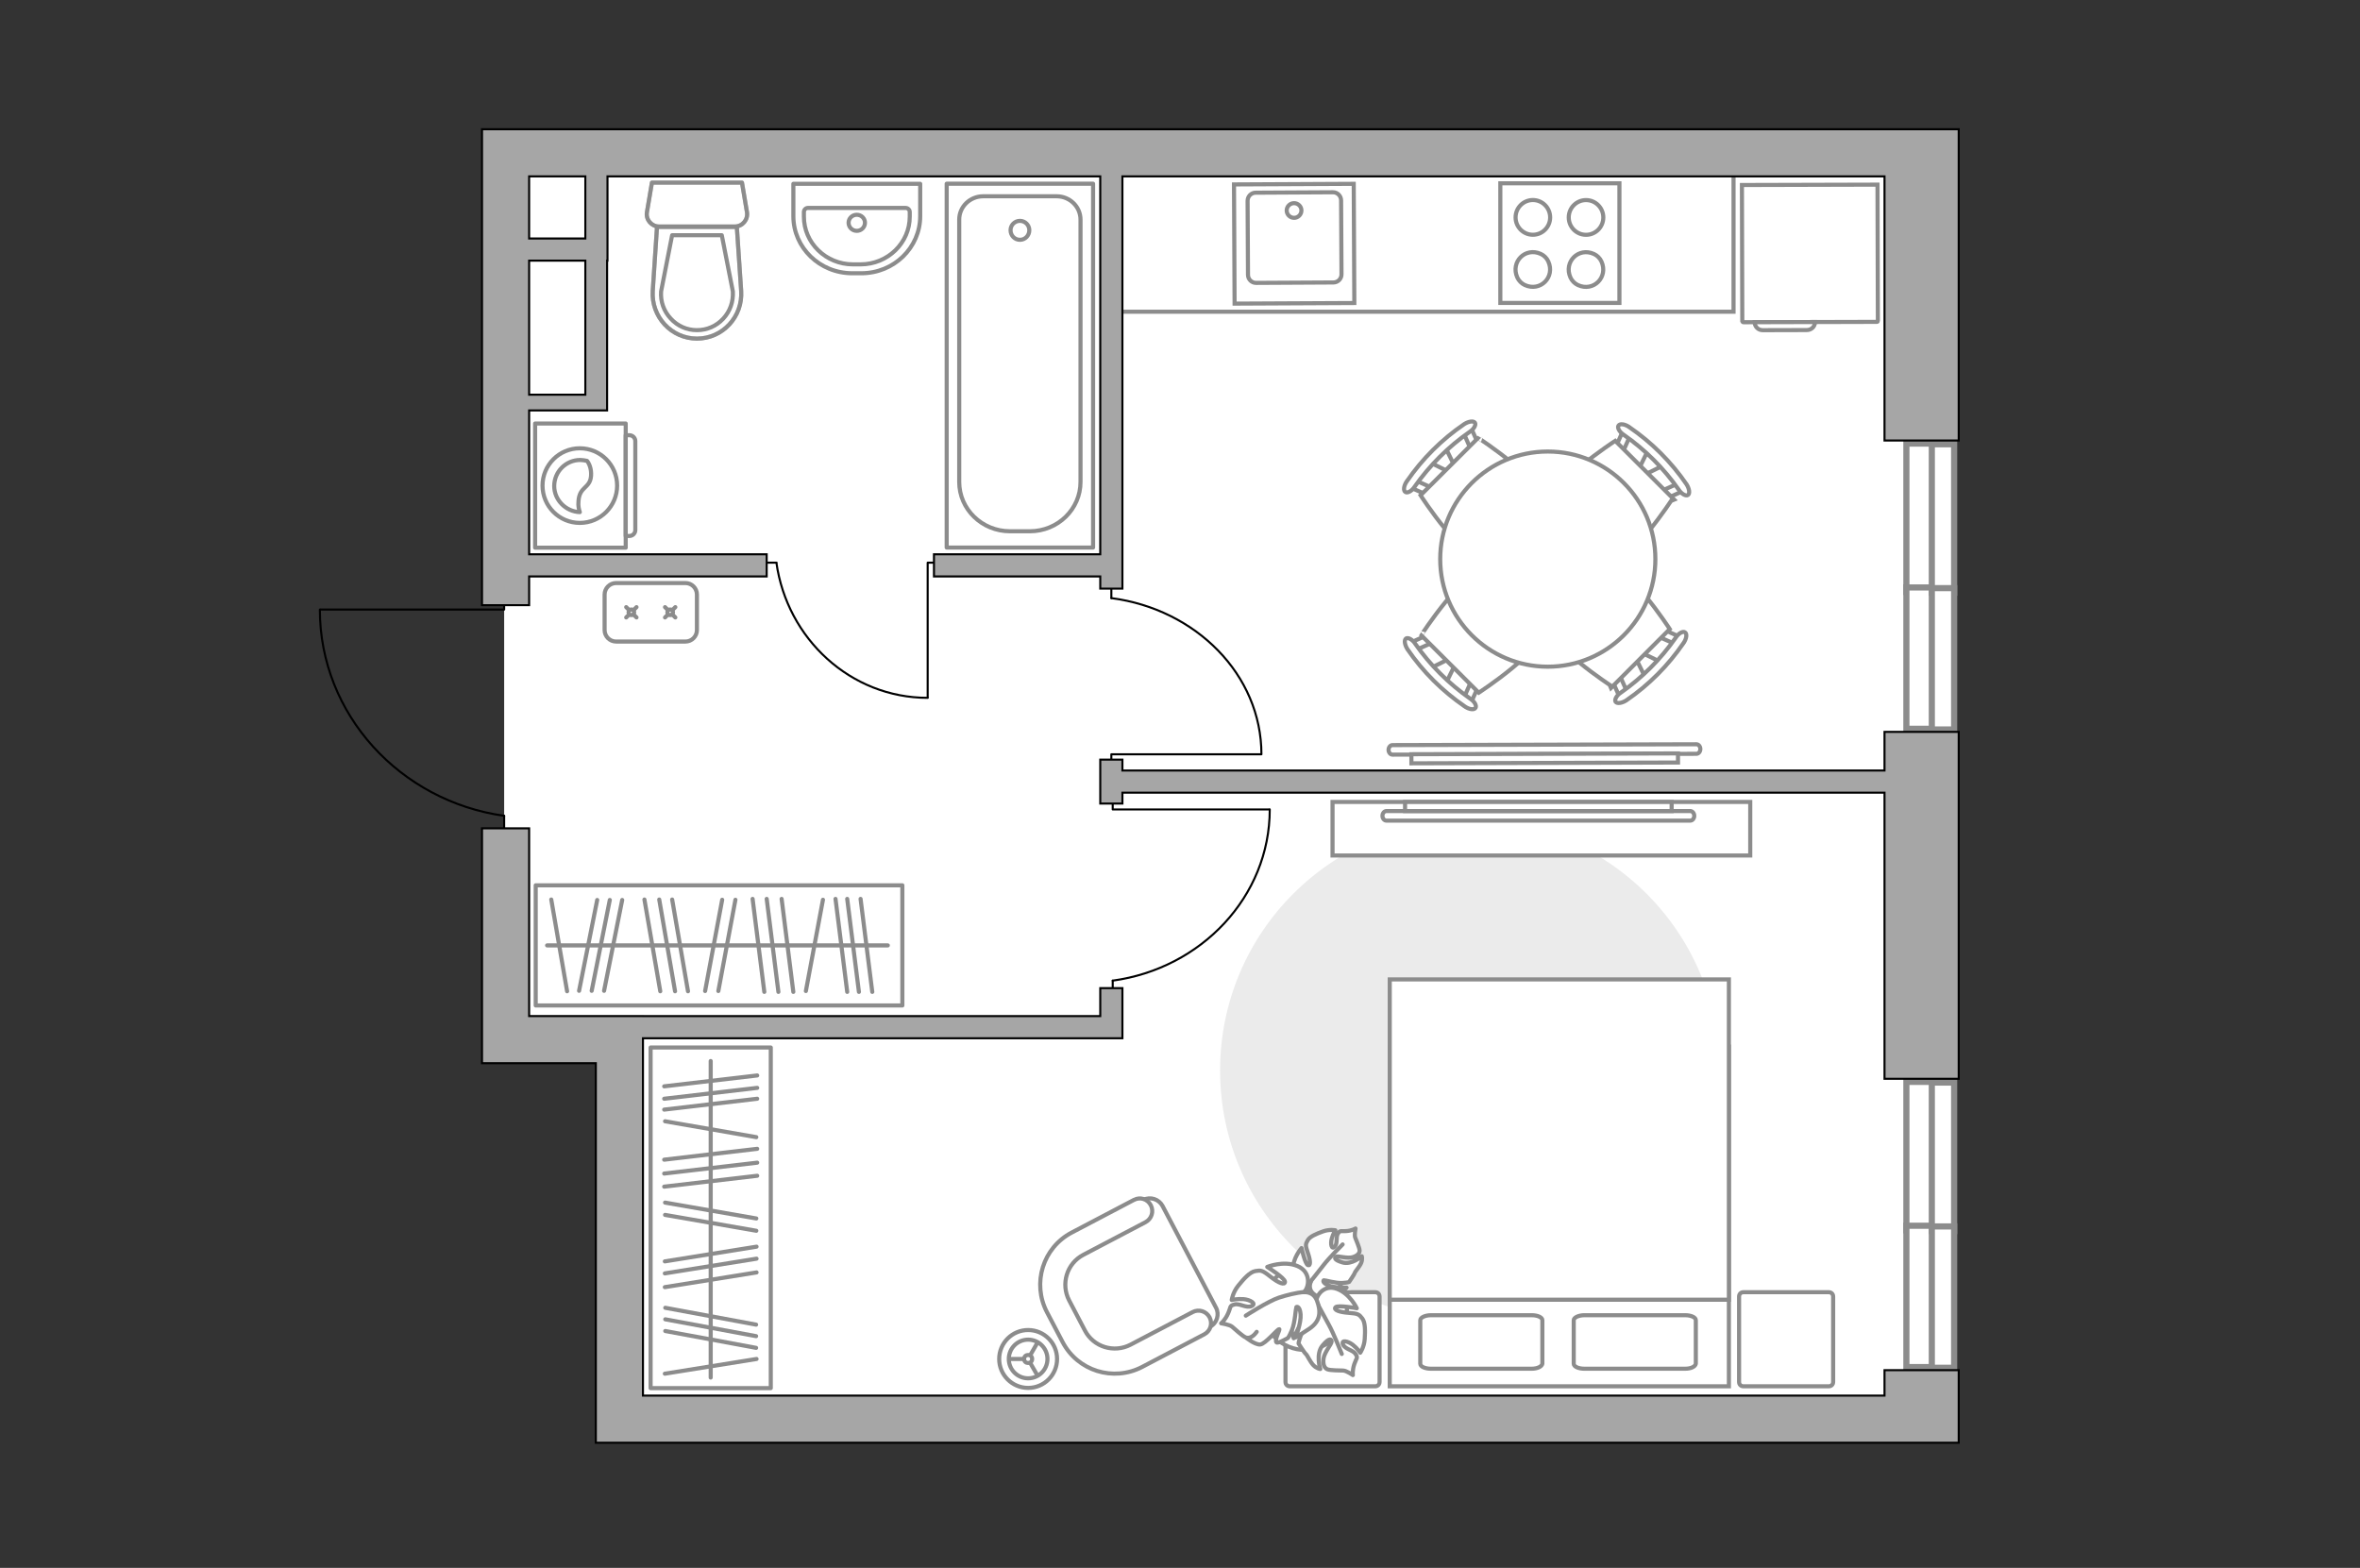 <?xml version="1.0" encoding="utf-8"?>
<!-- Generator: Adobe Illustrator 28.0.0, SVG Export Plug-In . SVG Version: 6.00 Build 0)  -->
<svg version="1.1" id="Слой_1" xmlns="http://www.w3.org/2000/svg" xmlns:xlink="http://www.w3.org/1999/xlink" x="0px" y="0px"
	 viewBox="0 0 575 382" style="enable-background:new 0 0 575 382;" xml:space="preserve">
<rect x="0" y="0" width="575" height="382" fill="#333333" stroke="none"/>
<style type="text/css">
	.st0{fill:#FFFFFF;}
	.st1{fill:#8C8C8C;}
	.st2{fill:none;stroke:#8C8C8C;stroke-linecap:round;stroke-linejoin:round;stroke-miterlimit:10;}
	.st3{fill:none;stroke:#000000;stroke-width:0.5;stroke-linecap:round;stroke-linejoin:round;stroke-miterlimit:10;}
	.st4{fill:#FFFFFF;stroke:#8C8C8C;stroke-miterlimit:10;}
	.st5{fill:none;stroke:#8C8C8C;stroke-linecap:round;stroke-miterlimit:10;}
	.st6{fill:#FFFFFF;stroke:#8C8C8C;stroke-linecap:round;stroke-miterlimit:10;}
	.st7{fill:#EBEBEB;}
	.st8{fill:#FFFFFF;stroke:#8C8C8C;stroke-linecap:round;stroke-linejoin:round;stroke-miterlimit:10;}
	.st9{fill:#FFFFFF;stroke:#8C8C8C;stroke-width:1;stroke-miterlimit:10;}
	.st10{fill:none;stroke:#8C8C8C;stroke-miterlimit:10;}
	.st11{fill:#FFFFFF;stroke:#8C8C8C;stroke-width:1;stroke-miterlimit:10;}
	.st12{opacity:0.5;}
	.st13{fill:#A6A6A6;stroke:#000000;stroke-width:0.5;stroke-miterlimit:10;}
</style>
<g id="bg">
	<path class="st0" d="M145.169,33.581h325.073v312.193H152.046v-92.811h-29.21V60.017h22.476
		C145.312,60.017,143.367,33.581,145.169,33.581z"/>
	<rect x="125.424" y="37.232" class="st0" width="58.929" height="58.929"/>
</g>
<g id="windows">
	<g>
		<rect x="464.481" y="263.589" class="st0" width="11.523" height="36.176"/>
		<path class="st1" d="M475.254,264.339v34.675h-10.024v-34.675H475.254 M476.754,262.839
			h-13.024v37.675h13.024V262.839L476.754,262.839z"/>
	</g>
	<g>
		<rect x="464.481" y="298.643" class="st0" width="11.523" height="34.437"/>
		<path class="st1" d="M475.254,299.392v32.937h-10.024v-32.937H475.254 M476.754,297.892
			h-13.024v35.937h13.024V297.892L476.754,297.892z"/>
	</g>
	<g>
		<rect x="464.481" y="108.075" class="st0" width="11.523" height="36.175"/>
		<path class="st1" d="M475.254,108.825v34.675h-10.024v-34.675H475.254 M476.754,107.325
			h-13.024v37.675h13.024V107.325L476.754,107.325z"/>
	</g>
	<g>
		<rect x="464.481" y="143.128" class="st0" width="11.523" height="34.437"/>
		<path class="st1" d="M475.254,143.878v32.937h-10.024v-32.937H475.254 M476.754,142.378
			h-13.024v35.937h13.024V142.378L476.754,142.378z"/>
	</g>
	<g>
		<rect x="470.676" y="263.756" class="st0" width="5.441" height="36.175"/>
		<path class="st1" d="M475.367,264.506v34.675h-3.941v-34.675H475.367 M476.867,263.006
			h-6.941v37.675h6.941V263.006L476.867,263.006z"/>
	</g>
	<g>
		<rect x="470.676" y="298.809" class="st0" width="5.441" height="34.438"/>
		<path class="st1" d="M475.367,299.559v32.937h-3.941v-32.937H475.367 M476.867,298.059
			h-6.941v35.937h6.941V298.059L476.867,298.059z"/>
	</g>
	<g>
		<rect x="470.676" y="108.242" class="st0" width="5.441" height="36.175"/>
		<path class="st1" d="M475.367,108.992V143.667h-3.941v-34.675H475.367 M476.867,107.492h-6.941
			V145.167h6.941V107.492L476.867,107.492z"/>
	</g>
	<g>
		<rect x="470.676" y="143.295" class="st0" width="5.441" height="34.437"/>
		<path class="st1" d="M475.367,144.045v32.937h-3.941v-32.937H475.367 M476.867,142.545
			h-6.941v35.937h6.941V142.545L476.867,142.545z"/>
	</g>
</g>
<g id="furniture">
	<g>
		<rect x="158.517" y="255.219" class="st2" width="29.28" height="82.99"/>
		<line class="st2" x1="184.486" y1="279.899" x2="161.828" y2="282.547"/>
		<line class="st2" x1="184.486" y1="267.7" x2="161.828" y2="270.349"/>
		<line class="st2" x1="184.486" y1="265.051" x2="161.828" y2="267.7"/>
		<line class="st2" x1="184.486" y1="262.027" x2="161.828" y2="264.676"/>
		<line class="st2" x1="184.486" y1="283.276" x2="161.828" y2="285.925"/>
		<line class="st2" x1="184.224" y1="322.736" x2="162.09" y2="318.633"/>
		<line class="st2" x1="184.224" y1="325.543" x2="162.09" y2="321.439"/>
		<line class="st2" x1="184.224" y1="328.394" x2="162.09" y2="324.291"/>
		<line class="st2" x1="184.486" y1="286.467" x2="161.828" y2="289.116"/>
		<line class="st2" x1="184.275" y1="296.87" x2="162.039" y2="293.003"/>
		<line class="st2" x1="184.275" y1="277.057" x2="162.039" y2="273.19"/>
		<line class="st2" x1="184.275" y1="299.866" x2="162.039" y2="295.999"/>
		<line class="st2" x1="184.331" y1="303.739" x2="161.983" y2="307.324"/>
		<line class="st2" x1="184.331" y1="310.016" x2="161.983" y2="313.6"/>
		<line class="st2" x1="184.331" y1="331.103" x2="161.983" y2="334.688"/>
		<line class="st2" x1="184.331" y1="306.667" x2="161.983" y2="310.251"/>
		<line class="st2" x1="173.157" y1="258.511" x2="173.157" y2="335.628"/>
	</g>
	<g>
		<rect x="130.523" y="215.698" class="st2" width="89.33" height="29.279"/>
		<line class="st2" x1="193.288" y1="241.667" x2="190.437" y2="219.009"/>
		<line class="st2" x1="206.418" y1="241.667" x2="203.567" y2="219.009"/>
		<line class="st2" x1="209.27" y1="241.667" x2="206.418" y2="219.009"/>
		<line class="st2" x1="212.525" y1="241.667" x2="209.674" y2="219.009"/>
		<line class="st2" x1="189.653" y1="241.667" x2="186.802" y2="219.009"/>
		<line class="st2" x1="147.178" y1="241.405" x2="151.595" y2="219.271"/>
		<line class="st2" x1="144.158" y1="241.405" x2="148.574" y2="219.271"/>
		<line class="st2" x1="141.088" y1="241.405" x2="145.505" y2="219.271"/>
		<line class="st2" x1="186.218" y1="241.667" x2="183.366" y2="219.009"/>
		<line class="st2" x1="175.02" y1="241.456" x2="179.183" y2="219.22"/>
		<line class="st2" x1="196.346" y1="241.456" x2="200.509" y2="219.22"/>
		<line class="st2" x1="171.795" y1="241.456" x2="175.958" y2="219.22"/>
		<line class="st2" x1="167.627" y1="241.512" x2="163.768" y2="219.164"/>
		<line class="st2" x1="160.87" y1="241.512" x2="157.012" y2="219.164"/>
		<line class="st2" x1="138.172" y1="241.512" x2="134.313" y2="219.164"/>
		<line class="st2" x1="164.475" y1="241.512" x2="160.617" y2="219.164"/>
		<line class="st2" x1="216.309" y1="230.338" x2="133.301" y2="230.338"/>
	</g>
	<g id="Group_34_00000048489403480420944240000002971500356237084596_">
		<path id="Vector_158_00000021804449778428788970000012203442740289912767_" class="st3" d="M307.236,183.779
			l-36.465-0v1.444"/>
		<path id="Vector_159_00000059990143265648317320000011093840938047284118_" class="st3" d="M270.773,143.413v2.311"/>
		<path id="Vector_160_00000043437639354482857780000017043642608221171593_" class="st3" d="M270.771,145.723
			c20.614,2.697,36.568,18.689,36.568,38.052"/>
	</g>
	<g id="Group_34_00000096045062671787895450000013140190003511622539_">
		<path id="Vector_158_00000076563231023845364550000014888180481532625542_" class="st3" d="M309.259,197.218h-38.152
			v-1.583"/>
		<path id="Vector_159_00000143616802415204283990000006103906015358126997_" class="st3" d="M271.109,241.456v-2.533"
			/>
		<path id="Vector_160_00000007423781370392104530000012719331451531803543_" class="st3" d="M271.107,238.924
			c21.568-2.956,38.26-20.481,38.26-41.702"/>
	</g>
	<g id="Group_34_00000155138025506151108510000008532941949185422221_">
		<path id="Vector_158_00000165211155575007243260000000832203682439604622_" class="st3" d="M226.023,169.929v-32.839
			h1.399"/>
		<path id="Vector_159_00000163753341158782100310000010097858848626349191_" class="st3" d="M186.931,137.092h2.238"/>
		<path id="Vector_160_00000037669579870126554580000002830431579362408868_" class="st3" d="M189.168,137.09
			c2.612,18.565,18.099,32.932,36.851,32.932"/>
	</g>
	<g>
		<path class="st4" d="M169.802,144.862v8.637c0,1.552-1.258,2.81-2.81,2.81h-16.874
			c-1.552,0-2.81-1.258-2.81-2.81v-8.637c0-1.552,1.258-2.81,2.81-2.81
			h16.874C168.544,142.052,169.802,143.31,169.802,144.862z"/>
		<g>
			<g>
				<line class="st5" x1="152.569" y1="150.436" x2="153.305" y2="149.7"/>
				<circle class="st6" cx="153.825" cy="149.18" r="0.684"/>
				<line class="st5" x1="154.337" y1="148.667" x2="155.08" y2="147.925"/>
				<line class="st5" x1="155.08" y1="150.436" x2="154.344" y2="149.7"/>
				<line class="st5" x1="153.312" y1="148.667" x2="152.569" y2="147.925"/>
			</g>
			<g>
				<line class="st5" x1="162.029" y1="150.436" x2="162.765" y2="149.7"/>
				<circle class="st6" cx="163.285" cy="149.18" r="0.684"/>
				<line class="st5" x1="163.798" y1="148.667" x2="164.54" y2="147.925"/>
				<line class="st5" x1="164.54" y1="150.436" x2="163.805" y2="149.7"/>
				<line class="st5" x1="162.772" y1="148.667" x2="162.029" y2="147.925"/>
			</g>
		</g>
	</g>
	<path id="Vector_00000090262088916449882830000004435575655162841764_" class="st7" d="M297.267,260.807
		c0-33.632,27.24-60.872,60.872-60.872s60.872,27.24,60.872,60.872
		s-27.24,60.872-60.872,60.872S297.267,294.439,297.267,260.807z"/>
	<g>
		<g>
			<path id="Vector_98_00000023272119565195521610000016987437815584928133_" class="st4" d="M338.604,254.988h82.63
				v82.772h-82.63V254.988z"/>
			<path id="Vector_99_00000003095032679884714230000017713554644075458744_" class="st4" d="M421.234,238.623h-82.63
				v78.043h72.852h9.778v-10.594V238.623z"/>
			<path id="Vector_100_00000106861590725259231620000004960310700874674601_" class="st2" d="M373.171,333.478h-24.515
				c-1.446,0-2.616-0.512-2.616-1.214v-10.611c0-0.639,1.171-1.214,2.616-1.214
				h24.515c1.446,0,2.616,0.511,2.616,1.214v10.611
				C375.65,332.966,374.548,333.478,373.171,333.478z"/>
			<path id="Vector_101_00000049192289139829991000000001383079942519054508_" class="st2" d="M410.56,333.478h-24.514
				c-1.446,0-2.616-0.512-2.616-1.214v-10.611c0-0.639,1.171-1.214,2.616-1.214
				h24.514c1.446,0,2.617,0.511,2.617,1.214v10.611
				C413.039,332.966,412.006,333.478,410.56,333.478z"/>
		</g>
		<path id="Vector_5_00000180357675617346364300000013112346543531537798_" class="st8" d="M446.637,315.926v20.742
			c0,0.655-0.437,1.092-1.092,1.092H424.804c-0.655,0-1.092-0.437-1.092-1.092
			v-20.742c0-0.655,0.437-1.092,1.092-1.092h20.742
			C446.201,314.834,446.637,315.271,446.637,315.926z"/>
		<path id="Vector_5_00000183223141091032432180000016362379157938826916_" class="st8" d="M336.125,315.926v20.742
			c0,0.655-0.437,1.092-1.092,1.092H314.292c-0.655,0-1.092-0.437-1.092-1.092
			v-20.742c0-0.655,0.437-1.092,1.092-1.092h20.742
			C335.689,314.834,336.125,315.271,336.125,315.926z"/>
	</g>
	<g>
		<path id="Vector_60_00000062163294516259819340000012733627092151380396_" class="st4" d="M322.796,309.637
			c4.981,2.683,6.845,8.895,4.162,13.877c-2.683,4.981-8.896,6.845-13.877,4.162
			c-4.981-2.682-6.844-8.896-4.161-13.877S317.815,306.954,322.796,309.637z"/>
		<path class="st8" d="M319.363,312.348c0,0-0.839,1.625,0.706,2.912
			c1.545,1.287,3.35,2.08,5.628,0.356c2.278-1.724,2.391-1.886,2.391-1.886
			s-3.029,0.084-4.496-0.57c-1.467-0.654-1.178-1.219-1.033-1.249
			c0.145-0.03,2.927,0.764,4.412,0.676c1.485-0.087,1.733-0.246,1.733-0.246
			s1.307-1.886,1.394-2.244c0.087-0.358,1.131-1.438,1.527-2.361
			c0.396-0.923,0.169-1.659,0.169-1.659s-2.475,2.177-4.704,1.509
			c-2.229-0.668-1.947-1.227-1.493-1.425c0.454-0.198,2.687,0.515,3.952,0.144
			c1.265-0.371,1.726-1.008,1.711-1.639c-0.015-0.63-0.841-2.533-1.075-3.135
			c-0.234-0.602,0.082-2.217,0.082-2.217s-0.825,0.522-2.248,0.632
			c-1.423,0.11-1.424-0.258-2.017,0.579c-0.593,0.837-0.027,2.43-0.812,3.226
			c-0.785,0.796-1.055-0.726-0.733-1.928c0.322-1.201,0.901-2.075,0.901-2.075
			s-1.402-0.292-2.986,0.267c-1.583,0.558-3.264,1.257-3.759,2.178
			c-0.495,0.92-0.636,1.128,0.041,3.067c0.678,1.939,0.686,3.233,0.014,2.992
			c-0.672-0.241-1.564-4.163-1.564-4.163s-2.25,2.513-2.082,5.415
			C315.194,312.407,318.1,313.007,319.363,312.348z"/>
		<path class="st2" d="M327.126,303.191c0,0-3.317,3.287-4.646,5.035
			c-0.854,1.124-2.559,3.223-3.236,4.095c-0.983,1.267-1.575,2.793-1.769,4.385"/>
		<path class="st8" d="M320.694,317.352c0,0-1.353-1.646-3.442-0.586
			c-2.09,1.06-3.77,2.627-2.975,5.86c0.795,3.233,0.916,3.429,0.916,3.429
			s1.306-3.281,2.682-4.55c1.376-1.269,1.848-0.699,1.813-0.53
			c-0.035,0.169-2.166,2.781-2.757,4.41c-0.591,1.63-0.535,1.968-0.535,1.968
			s1.416,2.268,1.759,2.526c0.343,0.258,1.018,1.873,1.823,2.722
			c0.805,0.85,1.698,0.946,1.698,0.946s-1.189-3.652,0.553-5.73
			c1.742-2.078,2.211-1.518,2.213-0.941c0.002,0.577-1.79,2.638-1.975,4.163
			c-0.186,1.525,0.283,2.312,0.965,2.587c0.682,0.274,3.098,0.267,3.851,0.294
			c0.753,0.027,2.335,1.11,2.335,1.11s-0.178-1.123,0.359-2.697
			c0.538-1.573,0.933-1.405,0.31-2.425c-0.622-1.02-2.589-1.149-3.079-2.356
			c-0.49-1.208,1.263-0.794,2.401,0.104c1.137,0.898,1.806,1.921,1.806,1.921
			s0.958-1.366,1.091-3.318c0.133-1.952,0.159-4.073-0.598-5.027
			c-0.757-0.954-0.914-1.201-3.301-1.369c-2.387-0.168-3.776-0.755-3.209-1.363
			c0.568-0.608,5.176,0.244,5.176,0.244s-1.653-3.566-4.837-4.723
			C322.551,312.863,320.571,315.697,320.694,317.352z"/>
		<path class="st2" d="M326.916,329.881c0,0-1.989-5.065-3.248-7.292
			c-0.809-1.432-2.27-4.225-2.892-5.35c-0.903-1.636-2.264-2.973-3.878-3.914"/>
		<g>
			<path class="st8" d="M306.186,324.49c-0.975,1.357-1.93,1.642-2.678,1.36
				c-0.748-0.283-2.677-2.068-3.299-2.601s-2.687-0.831-2.687-0.831
				s0.97-0.768,1.699-2.423c0.729-1.656,0.289-1.812,1.538-2.17
				c1.25-0.358,2.918,0.987,4.2,0.382c1.282-0.606-0.426-1.566-1.998-1.685
				c-1.572-0.119-2.86,0.207-2.86,0.207s0.24-1.799,1.571-3.459
				c1.332-1.66,2.873-3.377,4.182-3.583c1.308-0.206,1.616-0.288,3.651,1.336
				s3.579,2.177,3.573,1.272c-0.007-0.905-4.323-3.617-4.323-3.617
				s3.95-1.637,7.351-0.218c3.401,1.419,2.899,5.146,1.581,6.381
				c0,0,2.295-0.321,3.187,2.066c0.892,2.388,1.082,4.88-1.936,6.881
				s-3.259,2.069-3.259,2.069s1.371-3.588,1.205-5.617
				c-0.166-2.029-0.964-1.921-1.061-1.76c-0.097,0.161-0.314,3.821-1.042,5.561
				c-0.727,1.74-1.022,1.969-1.022,1.969s-2.438,1.437-2.769,1.035
				c-0.51-0.619,0.974-3.176,0.692-3.204c-0.465-0.046-3.386,3.645-4.656,3.732
				s-3.518-1.723-3.518-1.723"/>
			<path class="st2" d="M303.532,320.548c0,0,5.461-3.551,8.109-4.406
				c1.702-0.55,4.193-1.209,6.093-1.349"/>
		</g>
	</g>
	<g>
		<path id="Vector_93_00000072252500166571982510000014982763265233543841_" class="st4" d="M324.663,195.39h101.774
			v13.045H324.663V195.39z"/>
		<g>
			<g>
				<path class="st4" d="M337.789,197.61c-0.525,0-0.962,0.528-0.962,1.163
					s0.437,1.163,0.962,1.163l74.043,0c0.525,0,0.962-0.528,0.962-1.163
					c0-0.634-0.437-1.163-0.962-1.163L337.789,197.61z"/>
				<rect x="342.335" y="195.39" class="st4" width="64.95" height="2.219"/>
			</g>
		</g>
	</g>
	<g>
		<g>
			<g>
				<path class="st4" d="M413.322,183.659c0.525-0.001,0.96-0.531,0.959-1.165
					c-0.002-0.634-0.44-1.161-0.965-1.16l-74.043,0.202
					c-0.525,0.001-0.96,0.531-0.959,1.165c0.002,0.634,0.44,1.161,0.965,1.16
					L413.322,183.659z"/>
				
					<rect x="343.83" y="183.761" transform="matrix(1 -0.003 0.003 1 -0.503 1.028)" class="st9" width="64.951" height="2.219"/>
			</g>
		</g>
	</g>
	<g>
		<path id="Vector_37_00000183235595311162842940000004300951196971711898_" class="st4" d="M283.241,293.804
			l13.019,24.781c0.9,1.638,0.256,3.807-1.463,4.663l-17.123,9.019
			c-6.233,3.3-13.984,0.855-17.284-5.378l-4.313-8.246
			c-3.3-6.233-0.855-13.984,5.378-17.284l17.123-9.019
			C280.297,291.485,282.341,292.166,283.241,293.804z"/>
		<path id="Vector_38_00000078039419065620348430000015029696027582216890_" class="st4" d="M280.384,293.638
			c0.8,1.532,0.187,3.351-1.282,4.132l-15.129,7.944
			c-4.07,2.106-5.564,7.12-3.477,11.127l3.825,7.302
			c2.106,4.07,7.12,5.564,11.127,3.477l15.129-7.944
			c1.532-0.8,3.351-0.187,4.132,1.282c0.8,1.532,0.187,3.351-1.282,4.132
			l-15.129,7.944c-7.071,3.688-15.722,0.968-19.391-6.04l-3.825-7.302
			c-3.688-7.071-0.968-15.722,6.04-19.391l15.129-7.944
			C277.784,291.556,279.584,292.107,280.384,293.638z"/>
	</g>
	<g>
		<circle class="st4" cx="250.498" cy="331.103" r="7.051"/>
		<circle class="st4" cx="250.498" cy="331.103" r="4.709"/>
		<circle class="st4" cx="250.498" cy="331.103" r="0.976"/>
		<path class="st4" d="M250.498,331.103"/>
		<line class="st10" x1="249.522" y1="331.103" x2="245.789" y2="331.103"/>
		<line class="st10" x1="250.966" y1="331.994" x2="252.832" y2="335.227"/>
		<line class="st10" x1="250.966" y1="330.26" x2="252.832" y2="327.026"/>
	</g>
	<g>
		<g id="Group_2_00000038393228742182235000000017723090922012118913_">
			<g id="Group_3_00000096749195571794275210000007670045221952710555_">
				<path id="Vector_10_00000093858987761695624480000001267923702736357282_" class="st4" d="M405.285,113.395
					l-5.258,2.595l-1.06-1.058l2.585-5.263L405.285,113.395z"/>
			</g>
			<g id="Group_4_00000047755828163078662380000011634948481398283935_">
				<path id="Vector_11_00000169551056343560322800000010358763961408016831_" class="st4" d="M394.058,109.795
					c-0.354-0.353-0.471-0.864-0.275-1.139l1.958-4.397
					c0.195-0.431,0.706-0.472,1.216-0.119c0.51,0.354,0.746,0.981,0.55,1.256
					l-1.958,4.398c-0.195,0.431-0.706,0.471-1.217,0.119
					C394.175,109.912,394.136,109.873,394.058,109.795z"/>
			</g>
			<g id="Group_5_00000019637282110979438020000006323118538838835092_">
				<path id="Vector_12_00000150808869955787426430000015180422688210881456_" class="st4" d="M405.174,120.892
					c-0.079-0.078-0.117-0.117-0.196-0.196c-0.354-0.51-0.315-1.02,0.116-1.217
					l4.394-1.966c0.431-0.197,1.02,0.077,1.335,0.627
					c0.354,0.51,0.315,1.02-0.117,1.216l-4.393,1.967
					C406.037,121.362,405.527,121.245,405.174,120.892z"/>
			</g>
			<path id="Vector_13_00000016770027965186824100000005562808461106264250_" class="st4" d="M391.179,137.823
				c-4.946,0.005-14.021-9.052-14.026-13.998
				c-0.006-5.809,16.39-16.422,16.39-16.422l14.026,13.998
				C407.568,121.401,396.987,137.817,391.179,137.823z"/>
			<path id="Vector_14_00000040568234270432357790000006781059214645226652_" class="st4" d="M409.02,119.317
				c-3.616-5.177-8.174-9.725-13.397-13.371c-1.1-0.705-1.612-1.764-1.298-2.235
				c0.313-0.55,1.53-0.433,2.63,0.35c5.459,3.723,10.213,8.468,13.947,13.919
				c0.708,1.098,0.865,2.276,0.356,2.63
				C410.786,120.925,409.687,120.377,409.02,119.317z"/>
		</g>
		<g id="Group_2_00000179605008173254039620000006179210110747483011_">
			<g id="Group_3_00000173877870992283464530000016404264258234862000_">
				<path id="Vector_10_00000143590587783820839110000005437869283172614567_" class="st4" d="M348.546,162.775
					l5.258-2.595l1.06,1.058l-2.585,5.263L348.546,162.775z"/>
			</g>
			<g id="Group_4_00000026157589594533872930000015174847134260512652_">
				<path id="Vector_11_00000032645551571722586670000000873190502389628554_" class="st4" d="M359.774,166.375
					c0.354,0.353,0.471,0.864,0.275,1.139l-1.958,4.397
					c-0.195,0.431-0.706,0.472-1.216,0.119c-0.51-0.354-0.746-0.981-0.55-1.256
					l1.958-4.398c0.195-0.431,0.706-0.471,1.217-0.119
					C359.656,166.257,359.695,166.296,359.774,166.375z"/>
			</g>
			<g id="Group_5_00000062915251786370728740000004564023212151350916_">
				<path id="Vector_12_00000151531550523642394960000012023149350285778058_" class="st4" d="M348.658,155.277
					c0.079,0.078,0.117,0.117,0.196,0.196c0.354,0.51,0.315,1.02-0.116,1.217
					l-4.394,1.966c-0.431,0.197-1.02-0.077-1.335-0.627
					c-0.354-0.51-0.315-1.02,0.117-1.216l4.393-1.967
					C347.794,154.807,348.305,154.925,348.658,155.277z"/>
			</g>
			<path id="Vector_13_00000064334491648959961960000012674539495116565174_" class="st4" d="M362.653,138.346
				c4.946-0.005,14.021,9.052,14.026,13.998c0.006,5.809-16.39,16.422-16.39,16.422
				l-14.026-13.998C346.263,154.769,356.844,138.352,362.653,138.346z"/>
			<path id="Vector_14_00000047049934937353503300000004860521060331440044_" class="st4" d="M344.812,156.852
				c3.616,5.177,8.174,9.725,13.397,13.371c1.1,0.705,1.612,1.764,1.298,2.235
				c-0.313,0.55-1.53,0.433-2.63-0.35
				c-5.459-3.723-10.213-8.468-13.947-13.919c-0.708-1.098-0.865-2.276-0.356-2.63
				C343.045,155.244,344.144,155.793,344.812,156.852z"/>
		</g>
		<g id="Group_2_00000057109152748527225040000009826715603283410608_">
			<g id="Group_3_00000043423253607020583890000012294706073214385297_">
				<path id="Vector_10_00000008110432710146679010000014692495747257577628_" class="st4" d="M400.838,165.011
					l-2.595-5.258l1.058-1.06l5.263,2.585L400.838,165.011z"/>
			</g>
			<g id="Group_4_00000008108858100860946630000004742633190157793194_">
				<path id="Vector_11_00000054983681012057904290000009734671181913978040_" class="st4" d="M404.438,153.784
					c0.353-0.354,0.864-0.471,1.139-0.275l4.397,1.958
					c0.431,0.195,0.472,0.706,0.119,1.216c-0.354,0.51-0.981,0.746-1.256,0.55
					l-4.398-1.958c-0.431-0.195-0.471-0.706-0.119-1.217
					C404.321,153.901,404.36,153.862,404.438,153.784z"/>
			</g>
			<g id="Group_5_00000084513077957766399340000008396168831653831590_">
				<path id="Vector_12_00000054947486129380419030000001942597571089286813_" class="st4" d="M393.341,164.899
					c0.078-0.079,0.117-0.117,0.196-0.196c0.51-0.354,1.02-0.315,1.217,0.116
					l1.966,4.394c0.197,0.431-0.077,1.02-0.627,1.335
					c-0.51,0.354-1.02,0.315-1.216-0.117l-1.967-4.393
					C392.871,165.763,392.988,165.253,393.341,164.899z"/>
			</g>
			<path id="Vector_13_00000009551521540479035710000010163074845232049315_" class="st4" d="M376.41,150.905
				c-0.005-4.946,9.052-14.021,13.998-14.026
				c5.809-0.006,16.422,16.39,16.422,16.39l-13.998,14.026
				C392.832,167.294,376.416,156.713,376.41,150.905z"/>
			<path id="Vector_14_00000000207022147543844010000010269061564763944843_" class="st4" d="M394.916,168.746
				c5.177-3.616,9.725-8.174,13.371-13.397c0.705-1.1,1.764-1.612,2.235-1.298
				c0.55,0.313,0.433,1.53-0.35,2.63c-3.723,5.459-8.468,10.213-13.919,13.947
				c-1.098,0.708-2.276,0.865-2.63,0.356
				C393.308,170.512,393.857,169.413,394.916,168.746z"/>
		</g>
		<g id="Group_2_00000137848836158725712880000001067553916202474658_">
			<g id="Group_3_00000109737580901506018350000003532705500381742752_">
				<path id="Vector_10_00000151536852657979801660000008693685765470169769_" class="st4" d="M352.136,108.945
					l2.581,5.265l-1.061,1.057l-5.256-2.599L352.136,108.945z"/>
			</g>
			<g id="Group_4_00000163778661796563870890000013506737108937862828_">
				<path id="Vector_11_00000019666682461834126540000002323310878306005137_" class="st4" d="M348.506,120.163
					c-0.354,0.353-0.865,0.469-1.139,0.272l-4.392-1.97
					c-0.431-0.196-0.47-0.707-0.116-1.217c0.355-0.509,0.983-0.743,1.257-0.547
					l4.392,1.97c0.43,0.197,0.469,0.708,0.115,1.217
					C348.623,120.046,348.584,120.085,348.506,120.163z"/>
			</g>
			<g id="Group_5_00000117666893593036161400000001550059499320327093_">
				<path id="Vector_12_00000052783057475749290560000013087436168163879586_" class="st4" d="M359.633,109.078
					c-0.079,0.078-0.118,0.117-0.196,0.196c-0.511,0.352-1.021,0.312-1.217-0.119
					l-1.954-4.399c-0.196-0.432,0.079-1.02,0.631-1.333
					c0.511-0.352,1.021-0.312,1.216,0.12l1.955,4.398
					C360.106,108.215,359.987,108.725,359.633,109.078z"/>
			</g>
			<path id="Vector_13_00000103238503823647833920000014683515904434508990_" class="st4" d="M376.526,123.119
				c-0.009,4.946-9.09,13.996-14.036,13.987
				c-5.809-0.01-16.378-16.435-16.378-16.435l14.036-13.987
				C360.148,106.684,376.536,117.31,376.526,123.119z"/>
			<path id="Vector_14_00000155140585823015707470000013863057869779628728_" class="st4" d="M358.069,105.227
				c-5.187,3.602-9.747,8.147-13.407,13.361c-0.708,1.098-1.768,1.607-2.239,1.292
				c-0.549-0.315-0.429-1.532,0.358-2.629c3.738-5.448,8.496-10.19,13.957-13.909
				c1.1-0.705,2.278-0.859,2.631-0.348
				C359.682,103.465,359.13,104.563,358.069,105.227z"/>
		</g>
		<g>
			<circle class="st4" cx="377.109" cy="136.221" r="26.212"/>
		</g>
	</g>
	<g>
		<path id="Vector_8_00000075159688724342491480000000479191172488708227_" class="st4" d="M424.779,78.508
			l32.532-0.089c0.111-0,0.223-0.113,0.222-0.224l-0.091-33.21l-33.033,0.09
			l0.091,33.21C424.555,78.396,424.611,78.508,424.779,78.508z"/>
		<path id="Vector_9_00000125563273254990812710000016135012379147897233_" class="st4" d="M442.215,78.46
			l-14.706,0.04c0.003,1.114,0.897,1.947,1.955,1.944l10.751-0.029
			C441.329,80.412,442.218,79.574,442.215,78.46z"/>
	</g>
	<g>
		<g>
			<path class="st2" d="M152.452,103.184l-0,30.255l-22.074-0l0-30.255
				L152.452,103.184z"/>
			<path class="st2" d="M154.79,107.469l-0,21.685c0,0.779-0.649,1.428-1.428,1.428
				h-0.909l0-24.541h0.909C154.14,106.041,154.79,106.69,154.79,107.469z"/>
		</g>
		<g>
			<circle class="st2" cx="141.271" cy="118.311" r="9.089"/>
			<path class="st2" d="M144.009,115.902c-0.219,3.176-2.847,2.519-3.066,6.242
				c-0.11,1.205,0.11,1.971,0.329,2.628c-3.395-0.11-6.242-2.957-6.242-6.352
				c0-3.504,2.847-6.352,6.352-6.352c0.548,0,1.095,0.11,1.643,0.219
				C143.571,112.945,144.118,114.259,144.009,115.902z"/>
		</g>
	</g>
	<polyline class="st10" points="273.471,75.947 422.367,75.947 422.367,42.974 	"/>
</g>
<g id="plan">
	<g id="Group_34_00000124866572154613386360000012935945296812796056_">
		<path id="Vector_158_00000074433438342762319350000009508821019346214282_" class="st3" d="M78.059,148.515
			l44.777,0v-1.907"/>
		<path id="Vector_159_00000067914909551820890770000016473179532050228106_" class="st3" d="M122.834,201.817
			l0-3.052"/>
		<path id="Vector_160_00000021107567265445912260000001462947574639446184_" class="st3" d="M122.836,198.767
			c-25.314-3.562-44.904-24.678-44.904-50.247"/>
	</g>
	<g>
		<g>
			<rect x="365.547" y="44.658" class="st11" width="29.014" height="29.148"/>
		</g>
		<path class="st4" d="M373.471,57.196c2.325,0.002,4.213-1.89,4.215-4.226
			c0.002-2.336-1.881-4.232-4.207-4.234c-2.326-0.002-4.213,1.89-4.215,4.226
			C369.262,55.298,371.145,57.194,373.471,57.196z"/>
		<path class="st4" d="M371.505,69.444c3.784,1.744,7.456-1.935,5.729-5.742
			c-0.361-0.795-1.026-1.465-1.818-1.829c-3.783-1.74-7.451,1.937-5.728,5.741
			C370.049,68.409,370.714,69.079,371.505,69.444z"/>
		<path class="st4" d="M386.423,57.209c2.325,0.002,4.213-1.89,4.215-4.226
			c0.002-2.336-1.881-4.232-4.207-4.234c-2.326-0.002-4.213,1.89-4.215,4.226
			C382.214,55.311,384.097,57.206,386.423,57.209z"/>
		<path class="st4" d="M384.457,69.457c3.784,1.744,7.456-1.935,5.729-5.742
			c-0.361-0.795-1.026-1.465-1.818-1.829c-3.783-1.74-7.451,1.937-5.728,5.741
			C383.002,68.422,383.667,69.092,384.457,69.457z"/>
	</g>
	<g>
		<g>
			
				<rect x="300.75" y="44.712" transform="matrix(1 -0.005 0.005 1 -0.319 1.724)" class="st4" width="29.173" height="29.04"/>
		</g>
		<path class="st4" d="M324.771,46.843l-18.848,0.103
			c-1.083,0.006-1.96,0.89-1.954,2.013l0.098,18.001
			c0.006,1.096,0.893,1.969,1.976,1.963l18.848-0.103
			c1.073-0.006,1.965-0.889,1.959-1.985l-0.098-18.001
			C326.745,47.711,325.844,46.837,324.771,46.843z"/>
		<path class="st4" d="M315.309,53.073c-1,0.005-1.805-0.796-1.811-1.783
			c-0.005-0.978,0.791-1.788,1.791-1.793c0.973-0.005,1.792,0.796,1.797,1.774
			C317.092,52.257,316.283,53.067,315.309,53.073z"/>
	</g>
	<g>
		<path class="st2" d="M209.881,66.574l-2.242-0
			c-7.917-0-14.342-6.23-14.342-13.904l0-7.885l30.903,0
			l-0,7.885C224.201,60.344,217.787,66.574,209.881,66.574z"/>
		<path class="st2" d="M209.691,64.408l-1.884-0
			c-6.594-0-11.942-5.23-11.942-11.616v-1.133
			c0-0.555,0.448-1,0.987-1l23.772,0c0.572,0,1.031,0.444,1.031,1
			v1.133C221.655,59.178,216.284,64.408,209.691,64.408z"/>
		<path class="st2" d="M210.745,54.269c0,1.077-0.886,1.977-1.996,1.977
			c-1.11,0-1.996-0.9-1.996-1.977c0-1.066,0.886-1.943,1.996-1.943
			C209.859,52.326,210.745,53.203,210.745,54.269z"/>
	</g>
	<g>
		<polyline class="st2" points="230.655,133.404 230.655,44.758 266.325,44.758 266.325,133.404 
			230.655,133.404 		"/>
		<path class="st2" d="M250.914,129.438h-4.838c-6.835,0-12.367-5.392-12.367-12.02
			l0-63.919c0-3.133,2.617-5.679,5.842-5.679h17.888
			c3.215,0,5.821,2.547,5.821,5.679l-0,63.919
			C263.26,124.046,257.739,129.438,250.914,129.438z"/>
		<path class="st2" d="M250.786,56.081c0,1.311-1.025,2.346-2.286,2.346
			c-1.271,0-2.285-1.035-2.285-2.346c0-1.245,1.014-2.27,2.285-2.27
			C249.761,53.811,250.786,54.836,250.786,56.081z"/>
	</g>
	<g>
		<g class="st12">
			<path class="st2" d="M160.578,55.192l18.452-0c1.866,0,3.278-1.682,2.962-3.521
				l-1.214-7.177l-21.938,0l-1.214,7.177
				C157.3,53.51,158.741,55.192,160.578,55.192z"/>
			<path class="st2" d="M179.524,55.27l-19.449,0l-1.037,15.606
				c-0.405,6.297,4.541,11.625,10.771,11.625
				c6.259-0,11.186-5.329,10.771-11.625L179.524,55.27z"/>
		</g>
		<g>
			<path class="st2" d="M160.578,55.192l18.452-0c1.866,0,3.278-1.682,2.962-3.521
				l-1.214-7.177l-21.938,0l-1.214,7.177
				C157.3,53.51,158.741,55.192,160.578,55.192z"/>
			<path class="st2" d="M169.809,82.501L169.809,82.501
				c6.259-0,11.186-5.329,10.771-11.625L179.524,55.27l-19.449,0
				l-1.037,15.606C158.633,77.172,163.579,82.501,169.809,82.501z"/>
			<path class="st2" d="M175.861,57.313l2.695,13.699c0.139,2.474-0.671,4.83-2.34,6.62
				c-1.678,1.819-3.949,2.806-6.407,2.806c-2.439,0-4.719-0.987-6.378-2.806
				c-1.688-1.789-2.537-4.146-2.359-6.62l2.685-13.699L175.861,57.313z"/>
		</g>
	</g>
	<g>
		<polygon class="st13" points="477.229,351.51 477.229,333.83 459.149,333.83 459.149,340.026 
			156.654,340.026 156.654,252.962 268.072,252.962 272.36,252.962 273.471,252.962 
			273.471,240.749 268.072,240.749 268.072,247.564 156.654,247.564 156.654,247.557 
			152.195,247.557 152.195,247.557 128.92,247.557 128.92,201.817 117.437,201.817 
			117.437,257.764 117.437,257.764 117.437,259.04 145.171,259.04 145.171,351.51 
			156.654,351.51 156.654,351.509 459.149,351.509 459.149,351.51 		"/>
		<path class="st13" d="M128.92,140.444h57.878l-0-5.398H128.92V100h18.997v-1.919v-1.919
			V63.503h0.095v-20.529H268.072v92.072l-40.517-0v5.398l40.517,0v2.97
			l5.398-0V42.974l185.678-0l0,64.352l18.08-0l-0-75.835
			l-14.611,0v-0l-333.698,0v-0h-11.483l0,115.953h11.484v-6.999
			H128.92z M142.613,96.161H128.92l-0-32.658h13.693v0V96.161z
			 M128.92,42.974h13.693v15.131h-13.693V42.974z"/>
		<polygon class="st13" points="477.228,262.839 477.228,178.315 459.148,178.315 459.148,187.73 
			273.471,187.73 273.471,185.075 268.072,185.075 268.072,195.78 273.471,195.78 
			273.471,193.128 459.149,193.128 459.149,262.839 		"/>
	</g>
</g>
<g id="points">
	<path id="r1" class="st2" d="M379.919,279.899"/>
	<path id="k1" class="st2" d="M313.2,102.692"/>
	<path id="s1" class="st2" d="M206.418,102.692"/>
	<path id="h1" class="st2" d="M169.802,186.069"/>
</g>
</svg>
